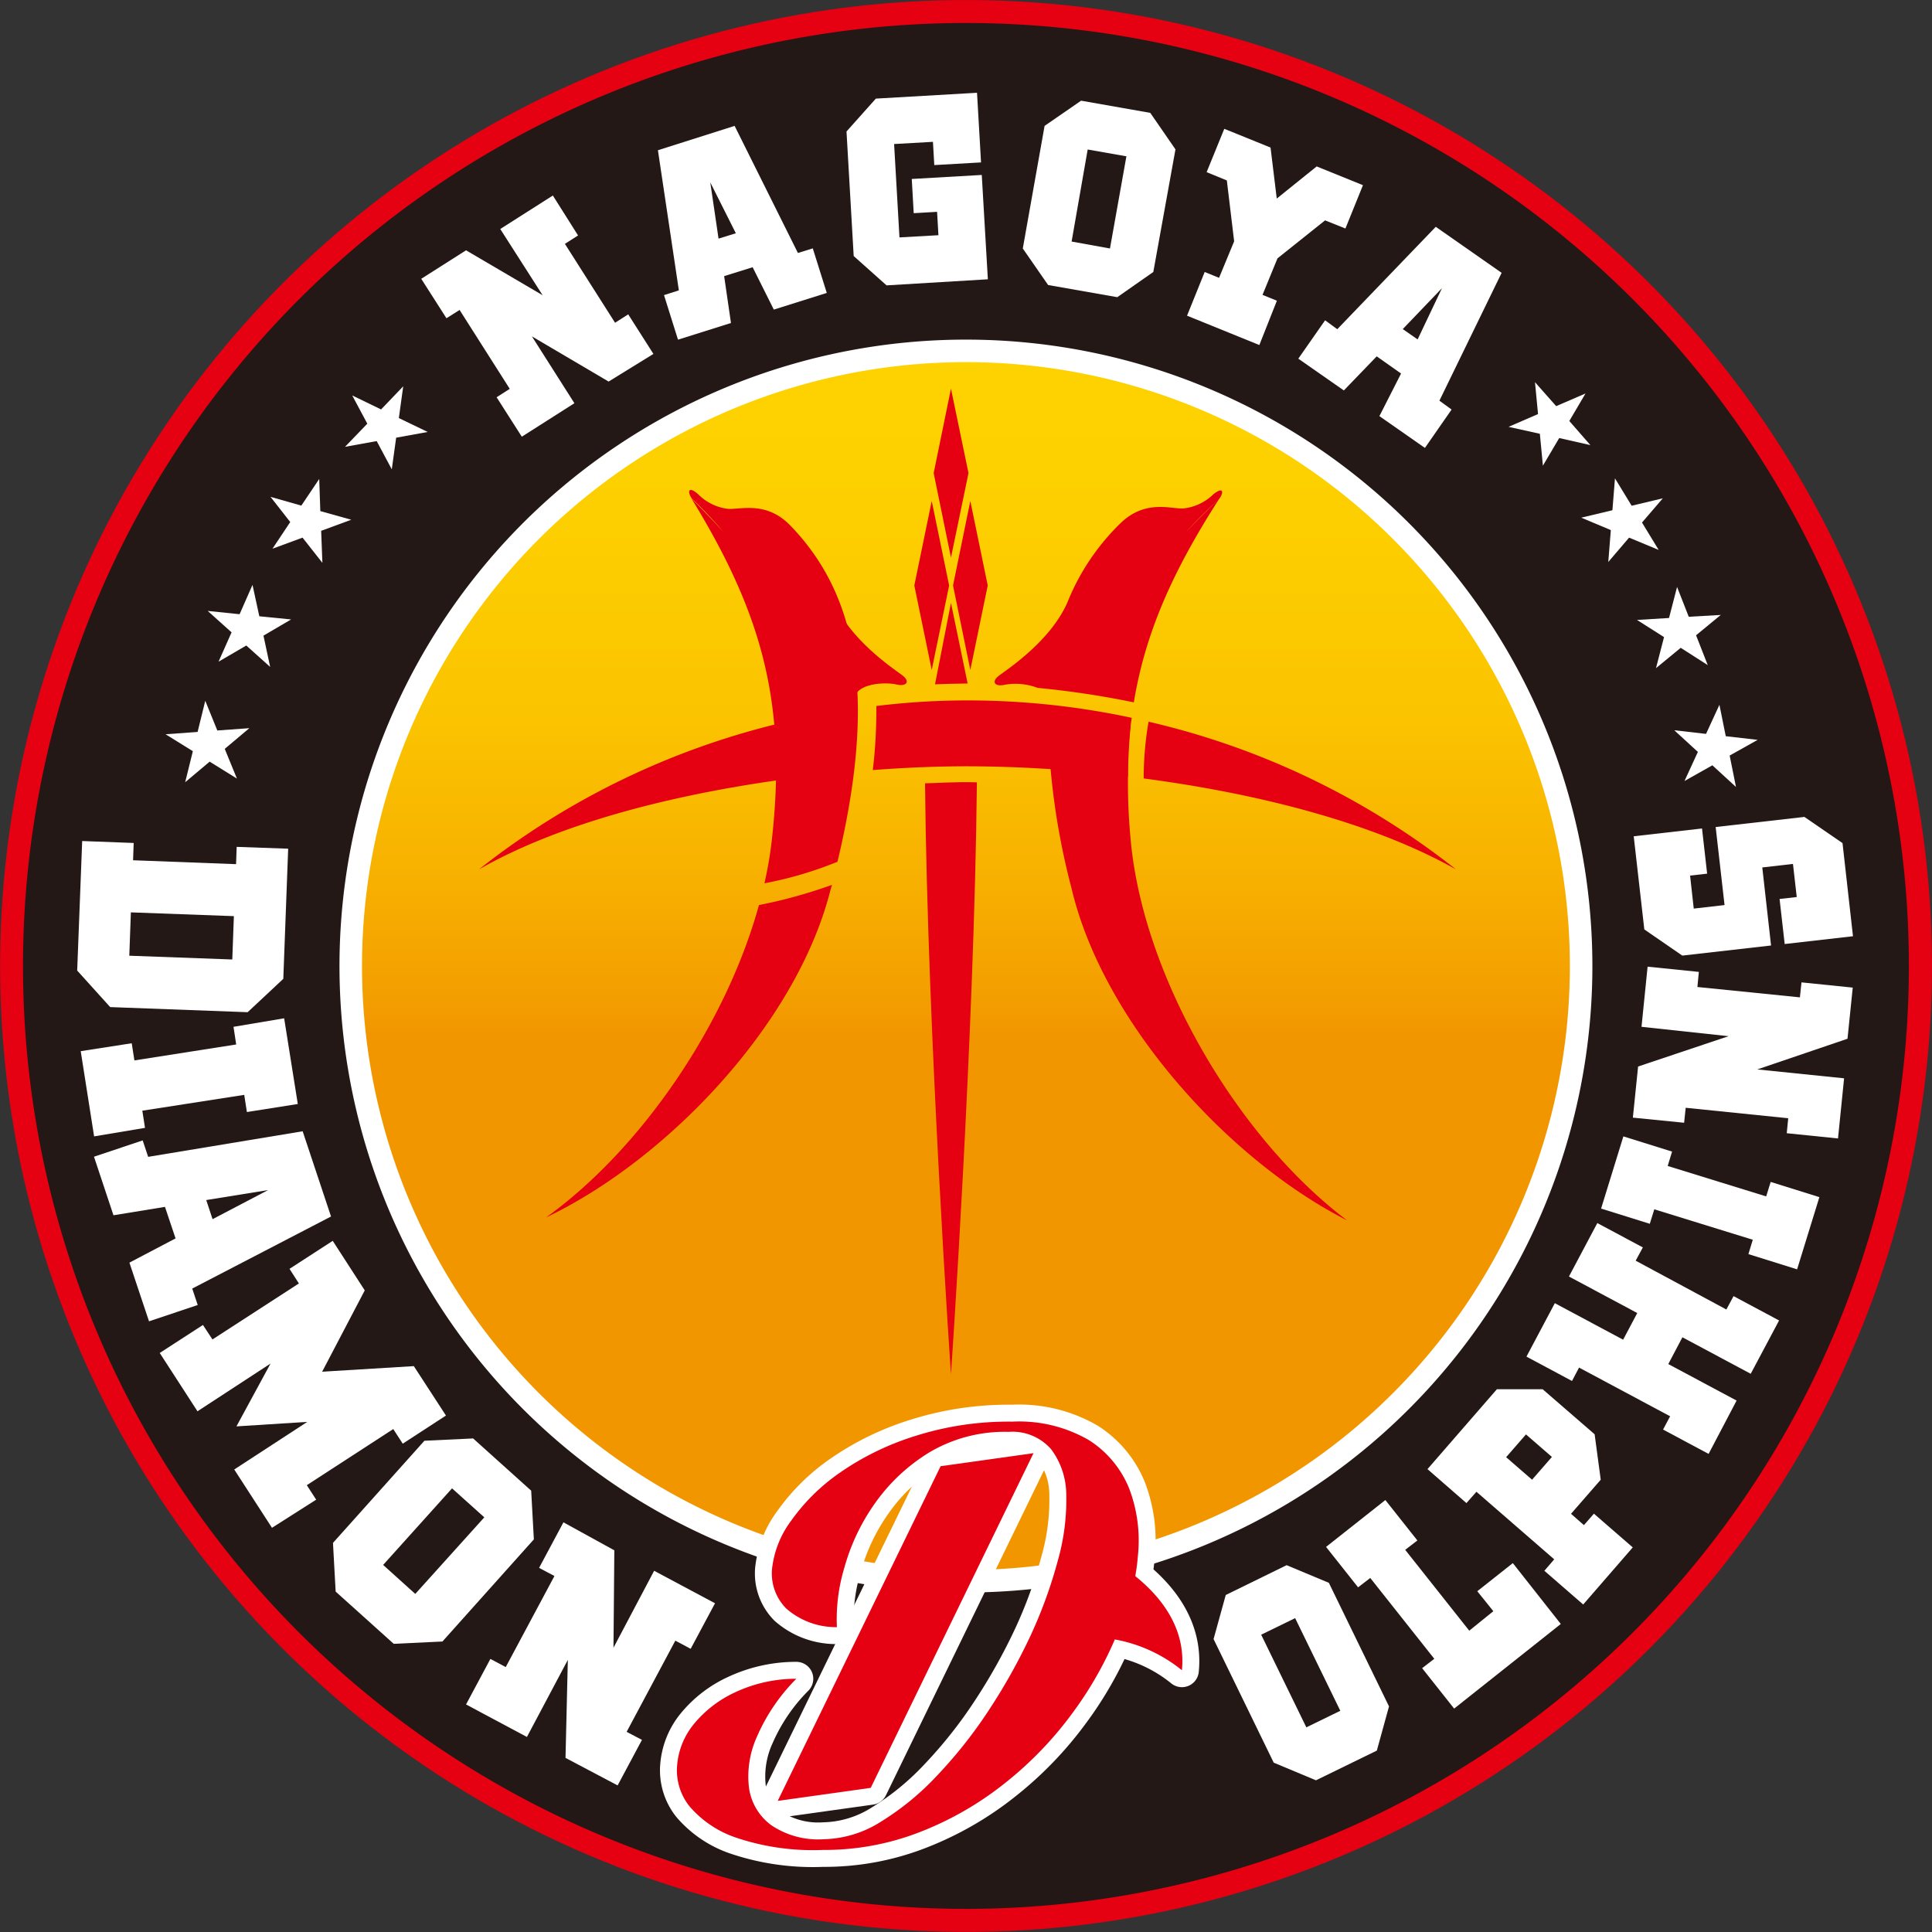 <svg id="レイヤー_1" data-name="レイヤー 1" xmlns="http://www.w3.org/2000/svg" xmlns:xlink="http://www.w3.org/1999/xlink" viewBox="0 0 158.69 158.69"><rect x="0" y="0" width="158.69" height="158.69" fill="#333333" stroke="none"/><defs><style>.cls-1{fill:#e50012;}.cls-2{fill:#231815;}.cls-3,.cls-5{stroke:#fff;}.cls-3{stroke-miterlimit:10;stroke-width:1.85px;fill:url(#新規グラデーションスウォッチ_1);}.cls-4,.cls-5{fill:#fff;}.cls-5{stroke-linecap:round;stroke-linejoin:round;stroke-width:2.78px;}</style><linearGradient id="新規グラデーションスウォッチ_1" x1="85" y1="195.78" x2="85" y2="-43.28" gradientUnits="userSpaceOnUse"><stop offset="0" stop-color="#f29600"/><stop offset="0.44" stop-color="#f29600"/><stop offset="0.45" stop-color="#f39d00"/><stop offset="0.5" stop-color="#f8b300"/><stop offset="0.55" stop-color="#fbc400"/><stop offset="0.62" stop-color="#fdcf00"/><stop offset="0.72" stop-color="#ffd600"/><stop offset="1" stop-color="#ffd800"/></linearGradient></defs><title>logo_away</title><circle class="cls-1" cx="85" cy="85" r="79.34" transform="translate(-30.57 30.68) rotate(-21.12)"/><path class="cls-2" d="M162.45,85A77.45,77.45,0,1,1,85,7.55,77.45,77.45,0,0,1,162.45,85Z" transform="translate(-5.66 -5.66)"/><path class="cls-3" d="M135.53,85A50.53,50.53,0,1,1,85,34.48,50.53,50.53,0,0,1,135.53,85Z" transform="translate(-5.66 -5.66)"/><path class="cls-1" d="M74.19,55.18c1.35,3,4.54,5.19,5.52,5.9.8.57.38,1-.42.8s-3.46-.16-3.46,1.31" transform="translate(-5.66 -5.66)"/><path class="cls-1" d="M70,65a64,64,0,0,0-25,12.07c7-4,16.8-6.33,26-7.52C70.72,68,70.37,66.5,70,65Z" transform="translate(-5.66 -5.66)"/><path class="cls-1" d="M88.88,69.3" transform="translate(-5.66 -5.66)"/><path class="cls-1" d="M83.77,55.18" transform="translate(-5.66 -5.66)"/><polygon class="cls-1" points="78.11 45.8 76.69 38.86 78.11 31.92 79.55 38.86 78.11 45.8"/><polygon class="cls-1" points="76.53 55.03 75.1 48.09 76.53 41.15 77.96 48.09 76.53 55.03"/><polygon class="cls-1" points="79.7 55.03 78.28 48.09 79.7 41.15 81.13 48.09 79.7 55.03"/><path class="cls-1" d="M103.11,49.34c.86-.9,1.76-1.8,2.71-2.71A38,38,0,0,0,103.11,49.34Z" transform="translate(-5.66 -5.66)"/><path class="cls-1" d="M65.09,49.36Q63.85,48,62.45,46.6c5.83,9.51,7.88,16.92,6.59,28.2a32.48,32.48,0,0,1-.59,3.41,30.76,30.76,0,0,0,6-1.77c3-12.59,2.12-21.44-3.88-27.62-2-2.07-4.17-1.26-5.17-1.37a4.14,4.14,0,0,1-2.4-1.2c-.8-.7-.9-.2-.52.35A37.09,37.09,0,0,1,65.09,49.36Z" transform="translate(-5.66 -5.66)"/><path class="cls-1" d="M85.92,67.67V66.36c0-.8,0-1.56,0-2.31-1.83,0-3.47.07-4.28.11,0,.72,0,1.44,0,2.2v1.42C82.48,67.73,84.09,67.67,85.92,67.67Z" transform="translate(-5.66 -5.66)"/><path class="cls-1" d="M85.14,61.8l-1.37-6.62-1.31,6.69C83.22,61.84,84,61.81,85.14,61.8Z" transform="translate(-5.66 -5.66)"/><path class="cls-1" d="M98.53,74.64a49,49,0,0,1,0-9.37c-2.28-.48-5.12-.87-6.81-1.09a59.1,59.1,0,0,0,1.95,14.43h0c2.58,11,12.92,22.36,22.64,27.29C107.38,99.18,99.56,86,98.53,74.64Z" transform="translate(-5.66 -5.66)"/><path class="cls-1" d="M98.62,64.62a64.42,64.42,0,0,0-13.47-1.43,61.69,61.69,0,0,0-7.51.46,41.08,41.08,0,0,1-.29,5.26c2.79-.21,5.38-.31,7.8-.31a111.62,111.62,0,0,1,13.16.83A25.73,25.73,0,0,1,98.62,64.62Z" transform="translate(-5.66 -5.66)"/><path class="cls-1" d="M105.31,46.27a4.14,4.14,0,0,1-2.43,1.15c-1,.08-3.13-.79-5.2,1.23a18.88,18.88,0,0,0-4.37,6.55v0c-1.35,3-4.54,5.19-5.52,5.9-.8.57-.39,1,.42.8a5.11,5.11,0,0,1,2.68.26,74.07,74.07,0,0,1,7.9,1.19c.94-5.74,3.23-10.83,7-16.7-.95.91-1.85,1.81-2.71,2.71a38,38,0,0,1,2.71-2.71C106.22,46.09,106.13,45.6,105.31,46.27Z" transform="translate(-5.66 -5.66)"/><path class="cls-1" d="M100,64.94a27.35,27.35,0,0,0-.4,4.66c9.11,1.2,18.71,3.56,25.65,7.47A64,64,0,0,0,100,64.94Z" transform="translate(-5.66 -5.66)"/><path class="cls-1" d="M81.64,70c.21,20.81,2.13,48.55,2.13,48.55s1.92-27.81,2.13-48.63C84.09,69.86,82.28,70,81.64,70Z" transform="translate(-5.66 -5.66)"/><path class="cls-1" d="M74,78.34A41,41,0,0,1,68,80c-2.74,9.93-9.77,20.12-17.49,25.66,9.86-4.7,20.47-15.75,23.32-26.73h0C73.89,78.7,73.94,78.52,74,78.34Z" transform="translate(-5.66 -5.66)"/><path class="cls-4" d="M12.41,74.74l4.23.16-.05,1.42,8.46.32.05-1.42,4.23.15-.4,10.69L26,88.8l-11.29-.42-2.71-3Zm4,5.86-.13,3.56,8.46.31.13-3.56Z" transform="translate(-5.66 -5.66)"/><path class="cls-4" d="M30.12,96.34,25.94,97l-.22-1.41-8.37,1.3.22,1.41L13.39,99l-1.1-7,4.19-.65.22,1.41,8.36-1.31L24.84,90,29,89.3Z" transform="translate(-5.66 -5.66)"/><path class="cls-4" d="M20.08,107.38l-.87-2.59-4.23.69-1.6-4.81,4-1.34.45,1.35,12.69-2.1,2.33,7L21.45,111.5l.45,1.35-4,1.34-1.61-4.82Zm2.52-3.15.52,1.57,4.56-2.39Z" transform="translate(-5.66 -5.66)"/><path class="cls-4" d="M27.88,117.66l-6,3.92-3.1-4.79,3.55-2.3.78,1.19,7.1-4.6-.77-1.2,3.55-2.3,2.63,4.07-3.5,6.68,7.53-.46,2.64,4.06-3.55,2.31-.78-1.2-7.1,4.61.77,1.19L28,131.15l-3.1-4.79,6-3.91-5.82.37Z" transform="translate(-5.66 -5.66)"/><path class="cls-4" d="M38,140.68l-4.77-4.29-.22-4L40.52,124l4-.19,4.77,4.29.22,4L42,140.49Zm1.77-4.1,5.67-6.29-2.65-2.38-5.66,6.29Z" transform="translate(-5.66 -5.66)"/><path class="cls-4" d="M59.39,134.68l5,2.67-2,3.74-1.26-.67-4,7.49,1.26.66-2,3.74-4.28-2.26L52.3,142l-3.36,6.33-5-2.67,2-3.74,1.26.67,4-7.48-1.26-.67,2-3.74L56.12,133l-.07,8Z" transform="translate(-5.66 -5.66)"/><path class="cls-4" d="M118.75,149.45l-5,2.44-3.47-1.45-4.94-10.15,1-3.62,5-2.45,3.47,1.45,4.94,10.15Zm-3-3.27-3.71-7.61-2.79,1.36,3.71,7.61Z" transform="translate(-5.66 -5.66)"/><path class="cls-4" d="M128.32,138,127,136.36l2.92-2.31,3.94,5L125.1,146l-2.63-3.32,1-.77-5.26-6.64-1,.77-2.63-3.32,4.87-3.85,2.63,3.32-1,.77,5.26,6.64Z" transform="translate(-5.66 -5.66)"/><path class="cls-4" d="M122.91,126.33l5.7-6.56,3.76,0,4.27,3.7.5,3.73L134.7,130l1.06.93.82-.94,3.19,2.77-4.07,4.69-3.19-2.77.81-.94-6.39-5.55-.82.93Zm8.59.87,1.63-1.87L131,123.48l-1.63,1.87Z" transform="translate(-5.66 -5.66)"/><path class="cls-4" d="M147.46,113.22l.59-1.1,3.74,2-2.33,4.38-5.61-3-1.16,2.2,5.61,3L146,125.08l-3.74-2,.58-1.09-7.48-4-.58,1.1-3.74-2,2.33-4.39,5.61,3,1.16-2.19-5.61-3,2.33-4.39,3.74,2-.59,1.09Z" transform="translate(-5.66 -5.66)"/><path class="cls-4" d="M139,99l4,1.25-.36,1.18,8.09,2.5.37-1.19,4,1.25-1.83,5.93-4-1.25.36-1.18-8.09-2.5-.37,1.19-4-1.25Z" transform="translate(-5.66 -5.66)"/><path class="cls-4" d="M140.49,90l.5-4.94,4.21.43-.12,1.24,8.42.85.13-1.23,4.21.43-.43,4.2L150,93.5l7.13.73-.5,4.94-4.21-.43.12-1.23-8.42-.86-.13,1.23-4.21-.42.43-4.2,7.43-2.49Z" transform="translate(-5.66 -5.66)"/><path class="cls-4" d="M153.87,72.76,157,74.91l.86,7.65-5.61.64-.42-3.7,1.41-.16-.31-2.72-2.52.29.72,6.41-7.29.83L140.72,82l-.87-7.65,5.61-.64.42,3.71-1.4.16.3,2.71,2.53-.29-.73-6.41Z" transform="translate(-5.66 -5.66)"/><path class="cls-4" d="M46.75,24.47l4.32-2.75L53.14,25l-1.08.69,4.12,6.48,1.08-.69,2.07,3.25L55.65,37l-6.3-3.71,3.49,5.49-4.32,2.75-2.07-3.24,1.08-.69-4.12-6.48-1.08.68-2.07-3.24,3.68-2.34,6.29,3.69Z" transform="translate(-5.66 -5.66)"/><path class="cls-4" d="M67.48,27.61l-2.34.73.56,3.85-4.35,1.37L60.2,29.9l1.22-.39L59.7,18,66,16,71.2,26.44l1.22-.38,1.15,3.66-4.35,1.37Zm-2.8-2.35,1.42-.44L64,20.64Z" transform="translate(-5.66 -5.66)"/><path class="cls-4" d="M78.48,29.1l-2.7-2.41-.59-10.23,2.41-2.7,8.31-.48L86.24,19l-3.84.22-.11-1.91-3.19.18.44,7.67,3.2-.18-.11-1.92-1.92.11-.16-2.81,5.75-.33.5,8.57Z" transform="translate(-5.66 -5.66)"/><path class="cls-4" d="M97.43,30.07l-5.68-1-2.08-3L91.46,16l3-2.07,5.68,1,2.07,3L100.39,28Zm-.6-4,1.35-7.57L95,17.94,93.68,25.5Z" transform="translate(-5.66 -5.66)"/><path class="cls-4" d="M110.59,26.88l-1.23,3,1.18.48L109.1,34l-5.94-2.41L104.61,28l1.18.48,1.24-3-.6-5-1.66-.68,1.45-3.56,3.8,1.54.51,4.19,3.28-2.64,3.8,1.54-1.44,3.56-1.67-.67Z" transform="translate(-5.66 -5.66)"/><path class="cls-4" d="M120.74,36.34l-2-1.41-2.7,2.8-3.74-2.61,2.2-3.15,1,.73,8.09-8.41L129,28.07l-5.11,10.5,1,.73-2.19,3.15-3.74-2.61Zm.14-3.65,1.22.85,2-4.21Z" transform="translate(-5.66 -5.66)"/><polygon class="cls-4" points="144.37 60.77 141.75 60.47 141.23 57.89 140.13 60.28 137.52 59.98 139.46 61.76 138.36 64.15 140.65 62.86 142.59 64.64 142.07 62.06 144.37 60.77"/><polygon class="cls-4" points="130.23 32.32 127.82 33.36 126.08 31.39 126.33 34.01 123.91 35.06 126.48 35.63 126.73 38.25 128.07 35.98 130.63 36.56 128.9 34.58 130.23 32.32"/><polygon class="cls-4" points="136.58 40.93 134.02 41.54 132.65 39.29 132.44 41.91 129.88 42.52 132.31 43.54 132.1 46.16 133.81 44.16 136.24 45.17 134.87 42.92 136.58 40.93"/><polygon class="cls-4" points="141.34 50.51 138.71 50.66 137.75 48.21 137.09 50.76 134.46 50.92 136.68 52.33 136.02 54.88 138.05 53.21 140.27 54.63 139.31 52.18 141.34 50.51"/><polygon class="cls-4" points="13.6 60.31 16.23 60.12 16.86 57.56 17.85 60 20.48 59.81 18.46 61.51 19.46 63.95 17.22 62.56 15.21 64.25 15.84 61.7 13.6 60.31"/><polygon class="cls-4" points="28.93 32.48 31.3 33.63 33.12 31.73 32.76 34.34 35.13 35.48 32.54 35.95 32.18 38.55 30.94 36.23 28.34 36.7 30.17 34.8 28.93 32.48"/><polygon class="cls-4" points="22.22 40.81 24.75 41.53 26.22 39.34 26.31 41.98 28.85 42.69 26.38 43.6 26.48 46.23 24.85 44.16 22.38 45.07 23.84 42.88 22.22 40.81"/><polygon class="cls-4" points="17.06 50.18 19.68 50.45 20.74 48.04 21.3 50.62 23.91 50.88 21.64 52.21 22.19 54.78 20.23 53.02 17.95 54.35 19.02 51.94 17.06 50.18"/><path class="cls-5" d="M98.91,135.12c.09-.52.16-1,.2-1.54a12,12,0,0,0-.7-5.65,8.46,8.46,0,0,0-3.34-4,11.45,11.45,0,0,0-6.27-1.5,25.32,25.32,0,0,0-8,1.19,22.61,22.61,0,0,0-6.15,3,16.23,16.23,0,0,0-4,3.94,8.08,8.08,0,0,0-1.58,4,4.09,4.09,0,0,0,1.17,3.22,6.2,6.2,0,0,0,4.16,1.53,14.63,14.63,0,0,1,.61-4.87,16.92,16.92,0,0,1,2.48-5.25A15.08,15.08,0,0,1,81.92,125a12.12,12.12,0,0,1,6.59-1.73A4.21,4.21,0,0,1,92,124.7a6.27,6.27,0,0,1,1.24,3.79,18.2,18.2,0,0,1-.7,5.38A38.1,38.1,0,0,1,90.31,140a48.2,48.2,0,0,1-3.43,6.13,38.07,38.07,0,0,1-4.23,5.35A22.32,22.32,0,0,1,78,155.3a9.1,9.1,0,0,1-4.69,1.43A6.87,6.87,0,0,1,69,155.57a4.59,4.59,0,0,1-1.82-3.07,7.92,7.92,0,0,1,.68-4.25,15.4,15.4,0,0,1,3.21-4.7,11.77,11.77,0,0,0-5,1.1,9.52,9.52,0,0,0-3.4,2.6,6.12,6.12,0,0,0-1.39,3.38,4.74,4.74,0,0,0,1,3.38,8.7,8.7,0,0,0,3.87,2.6,19.81,19.81,0,0,0,7.1,1,21.56,21.56,0,0,0,8.07-1.51,26.63,26.63,0,0,0,6.91-4,29.69,29.69,0,0,0,5.45-5.64,30.26,30.26,0,0,0,3.55-6.14,12.17,12.17,0,0,1,5.51,2.53C103.08,139.43,101.07,136.86,98.91,135.12Z" transform="translate(-5.66 -5.66)"/><polygon class="cls-5" points="84.89 119.36 77.26 120.43 63.88 147.92 71.52 146.85 84.89 119.36"/><path class="cls-4" d="M83.14,125a8.22,8.22,0,0,1,3.59-1.28,19.8,19.8,0,0,1,3.36.35l-1.74,1-4.87.35Z" transform="translate(-5.66 -5.66)"/><path class="cls-1" d="M98.91,135.12c.09-.52.16-1,.2-1.54a12,12,0,0,0-.7-5.65,8.46,8.46,0,0,0-3.34-4,11.45,11.45,0,0,0-6.27-1.5,25.32,25.32,0,0,0-8,1.19,22.61,22.61,0,0,0-6.15,3,16.23,16.23,0,0,0-4,3.94,8.08,8.08,0,0,0-1.58,4,4.09,4.09,0,0,0,1.17,3.22,6.2,6.2,0,0,0,4.16,1.53,14.63,14.63,0,0,1,.61-4.87,16.92,16.92,0,0,1,2.48-5.25A15.08,15.08,0,0,1,81.92,125a12.12,12.12,0,0,1,6.59-1.73A4.21,4.21,0,0,1,92,124.7a6.27,6.27,0,0,1,1.24,3.79,18.2,18.2,0,0,1-.7,5.38A38.1,38.1,0,0,1,90.31,140a48.2,48.2,0,0,1-3.43,6.13,38.07,38.07,0,0,1-4.23,5.35A22.32,22.32,0,0,1,78,155.3a9.1,9.1,0,0,1-4.69,1.43A6.87,6.87,0,0,1,69,155.57a4.59,4.59,0,0,1-1.82-3.07,7.92,7.92,0,0,1,.68-4.25,15.4,15.4,0,0,1,3.21-4.7,11.77,11.77,0,0,0-5,1.1,9.52,9.52,0,0,0-3.4,2.6,6.12,6.12,0,0,0-1.39,3.38,4.74,4.74,0,0,0,1,3.38,8.7,8.7,0,0,0,3.87,2.6,19.81,19.81,0,0,0,7.1,1,21.56,21.56,0,0,0,8.07-1.51,26.63,26.63,0,0,0,6.91-4,29.69,29.69,0,0,0,5.45-5.64,30.26,30.26,0,0,0,3.55-6.14,12.17,12.17,0,0,1,5.51,2.53C103.08,139.43,101.07,136.86,98.91,135.12Z" transform="translate(-5.66 -5.66)"/><polygon class="cls-1" points="84.89 119.36 77.26 120.43 63.88 147.92 71.52 146.85 84.89 119.36"/></svg>